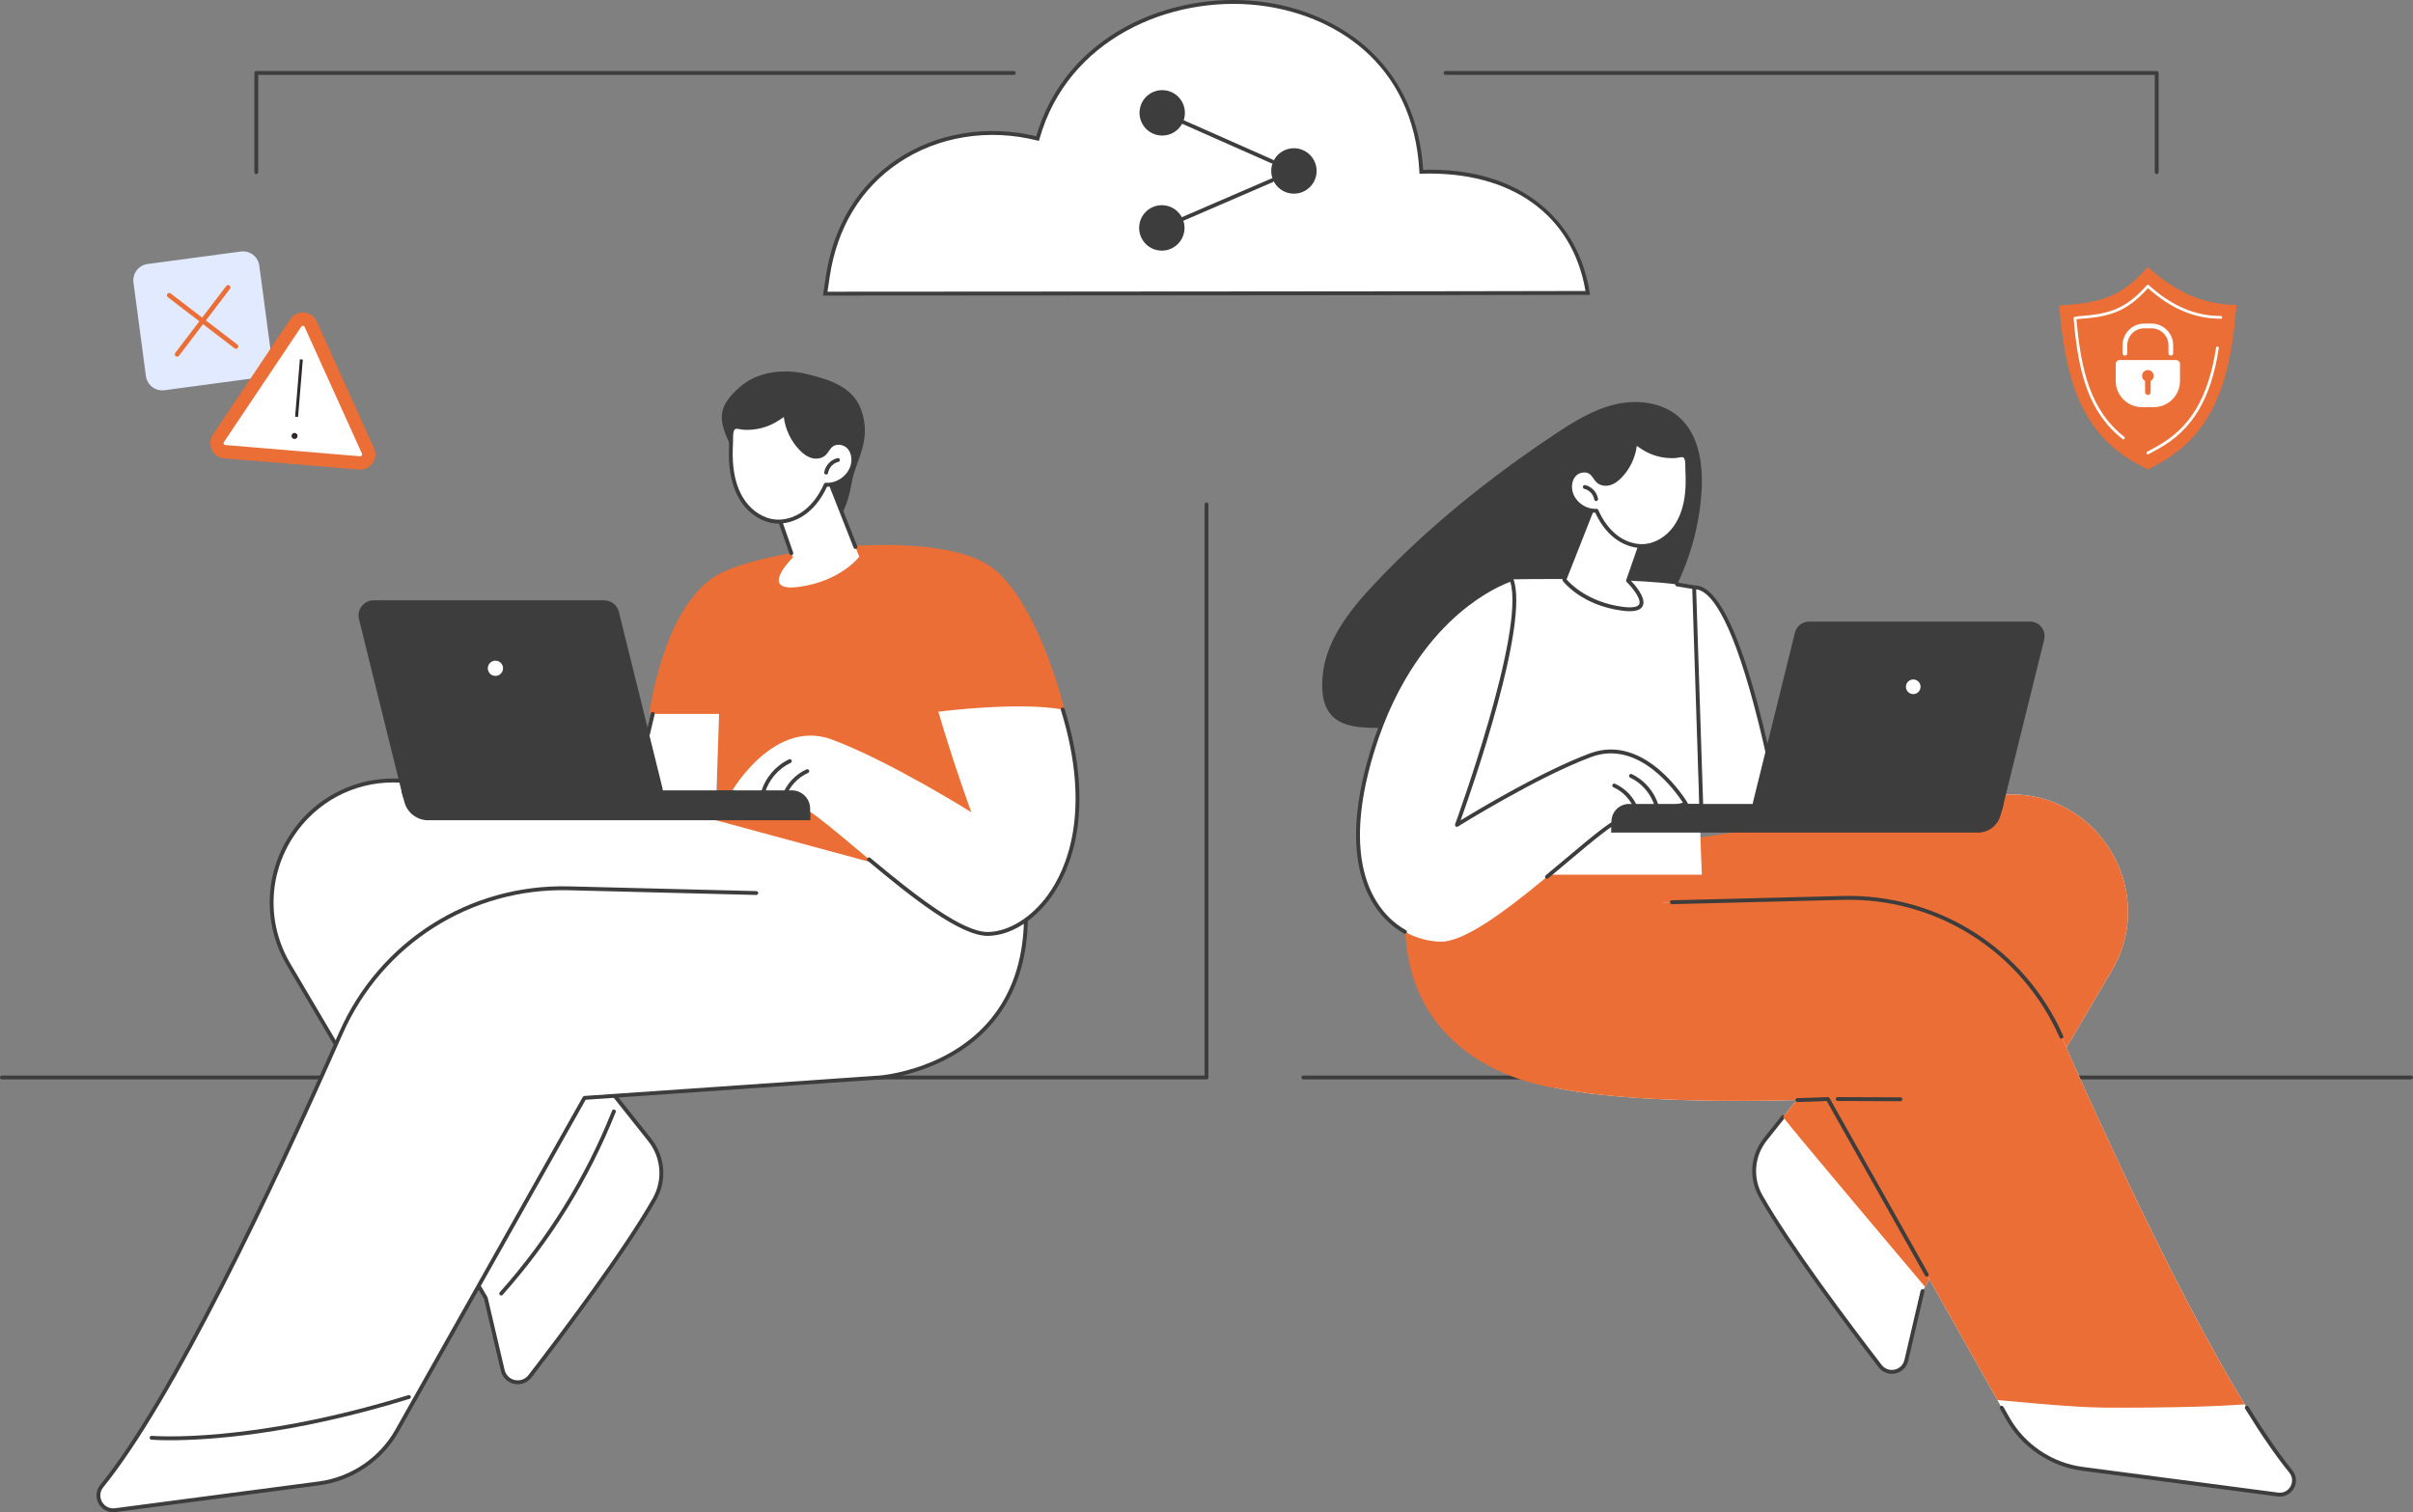 <?xml version="1.0" encoding="UTF-8"?>
<svg xmlns="http://www.w3.org/2000/svg" width="528" height="331" viewBox="0 0 528 331" fill="none">
  <rect x="0" y="0" width="528" height="331" fill="#808080" stroke="none"/>
  <g clip-path="url(#clip0_2595_13792)">
    <path d="M264.001 236.266H0.423C0.188 236.266 0 236.077 0 235.842C0 235.607 0.19 235.418 0.423 235.418H263.576V110.401C263.576 110.165 263.766 109.977 263.999 109.977C264.232 109.977 264.422 110.165 264.422 110.401V235.842C264.422 236.077 264.232 236.266 263.999 236.266H264.001Z" fill="#3D3D3D"></path>
    <path d="M527.576 236.266H285.183C284.948 236.266 284.76 236.077 284.76 235.842C284.76 235.607 284.95 235.418 285.183 235.418H527.576C527.811 235.418 527.999 235.607 527.999 235.842C527.999 236.077 527.809 236.266 527.576 236.266Z" fill="#3D3D3D"></path>
    <path d="M186.346 105.736C187.184 100.723 190.917 96.452 188.391 89.577C186.597 84.701 181.526 83.057 176.48 81.857C171.434 80.656 165.675 81.321 161.805 84.778C157.23 88.866 157.003 91.505 159.634 97.053C169.019 116.83 183.218 124.425 186.346 105.736Z" fill="#3D3D3D"></path>
    <path d="M89.787 171.099L142.223 178.386L181.051 178.205C187.648 201.799 111.346 210.73 111.346 210.73L142.167 249.494C145.124 253.212 145.547 258.364 143.199 262.494C136.725 273.883 123.007 292.106 115.975 301.241C114.233 303.504 110.654 302.723 110.002 299.942L106.306 284.134L63.193 211.166C51.82 191.918 67.68 168.025 89.791 171.097L89.787 171.099Z" fill="white"></path>
    <path d="M113.311 302.986C113.04 302.986 112.763 302.957 112.488 302.897C111.039 302.581 109.926 301.486 109.588 300.037L105.904 284.292L62.824 211.38C57.482 202.337 57.769 191.282 63.574 182.532C69.383 173.774 79.451 169.229 89.845 170.675L142.252 177.958L181.049 177.777H181.051C181.241 177.777 181.407 177.904 181.459 178.087C182.354 181.289 181.81 184.401 179.846 187.339C169.094 203.418 119.207 210.177 112.148 211.058L142.496 249.229C145.588 253.118 146.009 258.407 143.565 262.705C137.15 273.989 123.734 291.855 116.308 301.5C115.574 302.454 114.474 302.986 113.311 302.986ZM86.039 171.261C77.325 171.261 69.216 175.561 64.28 183.002C58.657 191.48 58.378 202.189 63.553 210.948L106.666 283.917C106.687 283.953 106.704 283.994 106.714 284.036L110.41 299.844C110.674 300.971 111.539 301.823 112.665 302.068C113.794 302.313 114.93 301.897 115.635 300.981C123.048 291.354 136.437 273.523 142.827 262.284C145.097 258.291 144.707 253.374 141.831 249.759L111.01 210.995C110.914 210.873 110.891 210.711 110.949 210.569C111.006 210.426 111.139 210.326 111.291 210.308C111.858 210.243 168.023 203.488 179.136 186.868C180.894 184.241 181.424 181.472 180.719 178.631L142.22 178.81C142.193 178.804 142.179 178.81 142.16 178.806L89.724 171.519C88.486 171.348 87.254 171.263 86.033 171.263L86.039 171.261Z" fill="#3D3D3D"></path>
    <path d="M109.67 283.562C109.57 283.562 109.468 283.525 109.387 283.454C109.212 283.298 109.199 283.03 109.354 282.854C119.831 271.109 128.103 257.738 133.937 243.111C134.024 242.893 134.27 242.787 134.487 242.874C134.704 242.961 134.81 243.207 134.724 243.425C128.851 258.144 120.529 271.601 109.985 283.421C109.9 283.514 109.785 283.562 109.67 283.562Z" fill="#3D3D3D"></path>
    <path d="M111.347 240.797C111.114 240.797 110.924 240.608 110.924 240.374C110.924 240.139 111.112 239.949 111.345 239.949L125.653 239.895C125.886 239.895 126.076 240.083 126.076 240.317C126.076 240.552 125.887 240.743 125.655 240.743L111.347 240.797Z" fill="#3D3D3D"></path>
    <path d="M165.49 195.467L124.504 194.432C103.012 193.889 83.321 206.391 74.615 226.092C60.334 258.41 38.048 305.841 22.275 325.265C20.42 327.549 22.298 330.927 25.212 330.544L69.795 324.685C76.996 323.738 83.333 319.452 86.902 313.113L127.899 240.308C127.899 240.308 191.296 235.916 192.484 235.841C192.484 235.841 234.609 233.042 222.204 183.568L168.299 173.621L155.742 175.915L165.49 195.465V195.467Z" fill="white"></path>
    <path d="M24.761 331C23.436 331 22.25 330.306 21.585 329.113C20.837 327.77 20.975 326.193 21.946 324.998C37.354 306.024 58.882 260.647 74.227 225.923C83.037 205.986 102.774 193.457 124.513 194.01L165.498 195.045C165.731 195.051 165.917 195.245 165.911 195.48C165.906 195.714 165.704 195.881 165.477 195.895L124.49 194.86C103.095 194.316 83.669 206.647 74.999 226.268C59.632 261.04 38.069 306.488 22.6 325.536C21.708 326.635 21.871 327.891 22.321 328.703C22.773 329.512 23.751 330.306 25.153 330.127L69.736 324.268C76.766 323.345 83.044 319.097 86.53 312.908L127.526 240.102C127.595 239.977 127.724 239.898 127.866 239.886C128.5 239.842 191.277 235.494 192.453 235.418C192.615 235.407 208.774 234.187 217.865 221.657C224.461 212.566 225.802 199.877 221.856 183.94L168.295 174.054L155.815 176.334C155.585 176.381 155.365 176.225 155.323 175.993C155.281 175.762 155.433 175.542 155.663 175.5L168.22 173.206C168.27 173.197 168.322 173.197 168.372 173.206L222.277 183.153C222.44 183.184 222.571 183.306 222.611 183.467C226.704 199.79 225.337 212.809 218.546 222.164C209.216 235.016 192.674 236.255 192.509 236.266C191.371 236.338 132.326 240.429 128.153 240.719L87.27 313.325C83.656 319.744 77.143 324.15 69.849 325.108L25.266 330.967C25.095 330.988 24.926 331 24.761 331Z" fill="#3D3D3D"></path>
    <path d="M37.245 315.246C34.597 315.246 33.184 315.129 33.131 315.123C32.898 315.102 32.725 314.896 32.748 314.662C32.769 314.429 32.975 314.26 33.208 314.277C33.419 314.296 54.721 316.069 89.356 305.371C89.579 305.301 89.817 305.427 89.884 305.652C89.954 305.876 89.829 306.113 89.604 306.182C63.604 314.213 45.055 315.244 37.245 315.244V315.246Z" fill="#3D3D3D"></path>
    <path d="M216.773 195.838L208.828 160.574L232.911 155.172C232.911 155.172 227.015 131.096 216.667 123.941C204.233 115.344 165.927 120.212 156.507 126.112C144.956 133.347 142.068 156.257 142.068 156.257L157.228 156.558C157.228 156.558 156.869 175.256 156.649 179.535L216.773 195.838Z" fill="#EA6E35"></path>
    <path d="M142.83 156.258C140.075 167.646 138.414 177.636 138.414 177.636H156.65L157.345 156.258H142.83Z" fill="white"></path>
    <path d="M141.819 161.006C141.788 161.006 141.755 161.002 141.724 160.996C141.496 160.944 141.353 160.717 141.405 160.487C141.74 159.009 142.08 157.552 142.418 156.16C142.474 155.933 142.703 155.792 142.93 155.848C143.156 155.904 143.297 156.133 143.241 156.361C142.905 157.75 142.566 159.202 142.232 160.676C142.188 160.873 142.013 161.006 141.819 161.006Z" fill="#3D3D3D"></path>
    <path d="M93.681 179.537H177.271V177.015C177.271 174.796 175.476 172.996 173.261 172.996H87.803L88.489 175.55C89.121 177.901 91.249 179.537 93.679 179.537H93.681Z" fill="#3D3D3D"></path>
    <path d="M91.299 176.575H141.73C143.883 176.575 145.465 174.549 144.948 172.454L135.417 133.921C135.05 132.439 133.723 131.398 132.199 131.398H81.768C79.615 131.398 78.033 133.424 78.55 135.519L88.081 174.052C88.448 175.534 89.774 176.575 91.299 176.575Z" fill="#3D3D3D"></path>
    <path d="M108.412 147.946C109.332 147.943 110.074 147.193 110.071 146.271C110.068 145.349 109.32 144.605 108.401 144.608C107.482 144.611 106.739 145.361 106.742 146.282C106.745 147.204 107.493 147.949 108.412 147.946Z" fill="white"></path>
    <path d="M205.32 155.775C208.799 167.617 212.531 177.774 212.531 177.774C212.531 177.774 194.612 166.545 182.04 161.872C169.47 157.198 160.268 172.996 160.268 172.996L174.845 176.577C179.037 176.565 205.631 204.616 216.239 204.425C226.846 204.234 242.573 187.761 232.55 155.295C222.604 153.526 205.32 155.777 205.32 155.777V155.775Z" fill="white"></path>
    <path d="M216.129 204.848C210.039 204.848 199.393 196.374 189.883 188.418C189.702 188.268 189.679 188 189.829 187.82C189.979 187.639 190.246 187.616 190.425 187.766C200.575 196.256 210.737 204.11 216.229 203.998C220.737 203.917 225.747 200.805 229.303 195.875C233.313 190.318 239.015 177.673 232.142 155.418C232.073 155.195 232.198 154.956 232.421 154.886C232.644 154.817 232.882 154.942 232.952 155.166C239.932 177.773 234.091 190.686 229.989 196.372C226.223 201.591 221.085 204.758 216.244 204.846C216.206 204.846 216.167 204.846 216.129 204.846V204.848Z" fill="#3D3D3D"></path>
    <path d="M171.566 174.73C171.52 174.73 171.474 174.722 171.428 174.707C171.207 174.629 171.089 174.389 171.166 174.167C172.043 171.636 174.029 169.482 176.478 168.402C176.693 168.31 176.941 168.406 177.035 168.62C177.129 168.834 177.031 169.085 176.818 169.179C174.582 170.164 172.767 172.132 171.966 174.443C171.904 174.618 171.741 174.728 171.566 174.728V174.73Z" fill="#3D3D3D"></path>
    <path d="M166.986 173.809C166.946 173.809 166.905 173.804 166.865 173.792C166.64 173.725 166.513 173.489 166.581 173.264C167.492 170.205 169.756 167.569 172.64 166.212C172.851 166.114 173.103 166.202 173.203 166.416C173.303 166.628 173.213 166.881 172.999 166.981C170.331 168.237 168.236 170.677 167.392 173.509C167.336 173.692 167.169 173.811 166.986 173.811V173.809Z" fill="#3D3D3D"></path>
    <path d="M177.271 179.537V177.015C177.271 174.796 175.476 172.996 173.261 172.996H156.646L177.27 179.537H177.271Z" fill="#3D3D3D"></path>
    <path d="M180.772 103.451L188.019 121.859C188.019 121.859 183.957 127.23 174.843 128.452C165.729 129.674 173.484 122.036 173.484 122.036L169.082 109.414L180.77 103.449L180.772 103.451Z" fill="white"></path>
    <path d="M173.153 121.504C172.978 121.504 172.815 121.394 172.753 121.219L168.686 109.553C168.616 109.352 168.705 109.131 168.893 109.034L180.581 103.069C180.687 103.015 180.812 103.009 180.923 103.05C181.035 103.092 181.123 103.179 181.167 103.291L187.577 119.569C187.663 119.787 187.555 120.033 187.338 120.12C187.121 120.207 186.875 120.101 186.788 119.881L180.55 104.037L169.608 109.622L173.555 120.937C173.632 121.159 173.516 121.402 173.295 121.479C173.249 121.494 173.201 121.502 173.155 121.502L173.153 121.504Z" fill="#3D3D3D"></path>
    <path d="M160.022 101.965C160.289 104.764 161.069 107.566 162.688 109.861C164.307 112.157 166.838 113.891 169.632 114.14C172.054 114.356 174.497 113.442 176.398 111.926C178.301 110.409 179.695 108.323 180.685 106.099C183.223 106.265 185.758 104.507 186.502 102.071C186.931 100.666 186.754 99.009 185.77 97.92C184.786 96.829 182.925 96.54 181.819 97.507C181.189 98.058 180.872 98.908 180.22 99.433C179.493 100.017 178.449 100.092 177.563 99.801C176.677 99.512 175.927 98.905 175.278 98.236C173.23 96.129 171.985 93.257 171.842 90.32C171.856 90.598 170.585 91.384 170.364 91.537C169.805 91.922 169.211 92.259 168.594 92.543C167.377 93.103 166.066 93.462 164.733 93.603C164.057 93.674 163.376 93.689 162.698 93.645C162.159 93.61 161.392 93.327 160.869 93.47C159.776 93.768 160.016 95.852 159.972 96.696C159.878 98.45 159.854 100.213 160.022 101.965Z" fill="white"></path>
    <path d="M170.332 114.595C170.086 114.595 169.84 114.583 169.596 114.562C166.851 114.317 164.14 112.652 162.345 110.106C160.834 107.965 159.911 105.237 159.604 102.005C159.458 100.469 159.442 98.775 159.554 96.674C159.561 96.534 159.559 96.358 159.559 96.162C159.554 95.059 159.548 93.392 160.765 93.061C161.201 92.943 161.709 93.041 162.157 93.13C162.37 93.172 162.57 93.211 162.731 93.222C163.379 93.265 164.04 93.249 164.696 93.18C165.992 93.043 167.245 92.7 168.423 92.157C169.023 91.881 169.598 91.553 170.13 91.187C170.163 91.164 170.219 91.127 170.288 91.081C171.08 90.563 171.353 90.328 171.436 90.224C171.478 90.042 171.634 89.906 171.828 89.896C172.055 89.877 172.26 90.066 172.272 90.299C172.408 93.126 173.616 95.911 175.586 97.939C176.332 98.706 177.003 99.168 177.699 99.396C178.529 99.667 179.394 99.554 179.959 99.099C180.25 98.866 180.475 98.54 180.711 98.197C180.953 97.846 181.203 97.486 181.545 97.185C182.776 96.108 184.898 96.316 186.088 97.632C187.111 98.763 187.426 100.512 186.913 102.192C186.14 104.719 183.652 106.531 181.03 106.531C181.007 106.531 180.982 106.531 180.959 106.531C179.844 108.946 178.402 110.871 176.668 112.255C174.781 113.762 172.508 114.593 170.336 114.593L170.332 114.595ZM161.209 93.855C161.124 93.855 161.049 93.862 160.984 93.88C160.394 94.04 160.399 95.366 160.403 96.158C160.403 96.374 160.403 96.566 160.398 96.719C160.288 98.777 160.303 100.431 160.446 101.924C160.74 105.008 161.611 107.594 163.035 109.614C164.688 111.96 167.17 113.492 169.671 113.716C171.845 113.91 174.202 113.136 176.138 111.592C177.828 110.245 179.229 108.336 180.302 105.923C180.373 105.762 180.538 105.659 180.715 105.673C183.051 105.819 185.415 104.187 186.099 101.945C186.52 100.569 186.269 99.101 185.457 98.203C184.581 97.233 182.981 97.054 182.101 97.825C181.838 98.056 181.628 98.359 181.407 98.681C181.146 99.06 180.874 99.451 180.488 99.762C179.704 100.392 178.535 100.562 177.435 100.203C176.603 99.931 175.823 99.4 174.977 98.532C173.081 96.582 171.843 93.978 171.503 91.274C171.301 91.424 171.053 91.594 170.748 91.794L170.605 91.887C170.034 92.282 169.417 92.633 168.771 92.93C167.508 93.511 166.165 93.88 164.779 94.024C164.075 94.099 163.366 94.113 162.672 94.069C162.456 94.055 162.228 94.011 161.987 93.963C161.724 93.91 161.438 93.855 161.205 93.855H161.209Z" fill="#3D3D3D"></path>
    <path d="M183.361 100.684C182.058 100.984 180.989 102.127 180.773 103.449L183.361 100.684Z" fill="white"></path>
    <path d="M180.772 103.875C180.749 103.875 180.726 103.875 180.703 103.869C180.472 103.83 180.316 103.612 180.353 103.381C180.597 101.889 181.793 100.61 183.263 100.269C183.49 100.216 183.719 100.359 183.771 100.587C183.823 100.814 183.681 101.043 183.454 101.095C182.31 101.359 181.378 102.356 181.189 103.516C181.155 103.724 180.976 103.873 180.772 103.873V103.875Z" fill="#3D3D3D"></path>
    <path d="M289.402 148.013C290.096 140.157 295.355 133.531 300.755 127.795C312.462 115.358 325.88 104.617 340.083 95.142C344.223 92.38 348.535 89.678 353.374 88.526C358.212 87.373 363.737 88.011 367.449 91.33C371.838 95.252 372.69 101.803 372.315 107.685C371.232 124.613 361.94 140.822 347.895 150.281C337.095 157.555 323.754 160.66 310.847 159.336C301.541 158.382 288.077 163.044 289.404 148.013H289.402Z" fill="#3D3D3D"></path>
    <path d="M436.512 174.147L386.224 181.139L365.499 190.885C359.172 213.522 415.838 212.171 415.838 212.171L386.279 249.364C383.444 252.932 383.038 257.873 385.289 261.838C391.499 272.764 404.655 290.248 411.399 299.012C413.069 301.182 416.503 300.434 417.126 297.765L420.672 282.599L462.018 212.589C472.926 194.121 457.714 171.196 436.511 174.145L436.512 174.147Z" fill="white"></path>
    <path d="M413.954 300.706C412.834 300.706 411.774 300.193 411.067 299.274C403.945 290.021 391.08 272.881 384.925 262.049C382.578 257.921 382.981 252.839 385.951 249.102L389.833 244.218C389.979 244.035 390.246 244.006 390.427 244.15C390.609 244.297 390.64 244.565 390.494 244.746L386.613 249.63C383.86 253.093 383.487 257.804 385.659 261.627C391.79 272.415 404.629 289.518 411.736 298.753C412.407 299.626 413.491 300.023 414.566 299.79C415.64 299.557 416.465 298.744 416.717 297.67L420.264 282.504C420.317 282.275 420.546 282.136 420.773 282.188C421.002 282.242 421.142 282.469 421.088 282.699L417.542 297.865C417.215 299.262 416.144 300.318 414.746 300.621C414.481 300.679 414.216 300.706 413.954 300.706Z" fill="#3D3D3D"></path>
    <path d="M436.513 174.147L386.224 181.139L355.647 195.006C349.32 217.642 415.838 212.171 415.838 212.171L390.161 244.48C391.385 246.344 420.563 280.845 421.224 281.668L462.022 212.589C472.93 194.121 457.718 171.196 436.515 174.145L436.513 174.147Z" fill="#EA6E35"></path>
    <path d="M360.431 197.617L403.22 196.536C423.834 196.015 442.717 208.011 451.066 226.912C464.763 257.919 486.135 303.427 501.262 322.064C503.041 324.256 501.239 327.497 498.446 327.129L455.689 321.507C448.784 320.599 442.706 316.486 439.284 310.406L399.968 240.552C399.968 240.552 321.236 244.36 328.204 228.732C335.173 213.103 360.433 197.617 360.433 197.617H360.431Z" fill="white"></path>
    <path d="M498.879 327.581C498.718 327.581 498.556 327.57 498.391 327.548L455.634 321.926C448.632 321.005 442.383 316.777 438.913 310.611L437.625 308.325C437.51 308.121 437.583 307.863 437.787 307.747C437.99 307.633 438.248 307.705 438.363 307.909L439.651 310.195C442.99 316.127 449.005 320.2 455.743 321.084L498.5 326.706C499.836 326.882 500.769 326.12 501.197 325.349C501.628 324.577 501.784 323.378 500.932 322.329C498.058 318.789 494.806 314.08 491.266 308.339C491.143 308.138 491.205 307.878 491.405 307.755C491.605 307.632 491.864 307.693 491.987 307.894C495.507 313.604 498.739 318.282 501.59 321.794C502.524 322.946 502.658 324.467 501.937 325.762C501.297 326.911 500.153 327.579 498.877 327.579L498.879 327.581Z" fill="#3D3D3D"></path>
    <path d="M444.887 307.143C448.277 307.442 451.668 307.723 455.064 307.912C458.465 308.101 461.858 308.134 465.264 308.116C472.089 308.085 478.917 308.022 485.736 307.71C487.554 307.627 489.371 307.524 491.187 307.401C477.616 285.206 461.927 251.503 451.066 226.916C442.717 208.015 423.834 196.019 403.22 196.54L360.431 197.621C360.431 197.621 335.171 213.109 328.202 228.736C321.234 244.364 399.966 240.556 399.966 240.556L437.05 306.445C439.666 306.667 442.279 306.915 444.887 307.147V307.143Z" fill="#EA6E35"></path>
    <path d="M451.065 227.34C450.903 227.34 450.747 227.246 450.678 227.088C442.366 208.27 423.736 196.432 403.231 196.964L365.841 197.908C365.601 197.916 365.412 197.729 365.406 197.494C365.401 197.259 365.585 197.064 365.82 197.058L403.211 196.114C424.063 195.594 443.004 207.61 451.455 226.743C451.549 226.957 451.453 227.207 451.24 227.304C451.184 227.329 451.126 227.34 451.068 227.34H451.065Z" fill="#3D3D3D"></path>
    <path d="M421.618 279.451C421.47 279.451 421.328 279.374 421.249 279.235L399.722 240.992C398.971 241.024 396.641 241.125 393.294 241.215C393.065 241.221 392.865 241.036 392.86 240.803C392.854 240.568 393.038 240.373 393.271 240.367C397.354 240.257 399.918 240.134 399.943 240.134C400.105 240.122 400.253 240.209 400.332 240.35L421.985 278.821C422.1 279.025 422.027 279.284 421.824 279.399C421.758 279.436 421.687 279.453 421.616 279.453L421.618 279.451Z" fill="#3D3D3D"></path>
    <path d="M415.838 241.037L402.116 240.985C401.882 240.985 401.693 240.794 401.695 240.559C401.695 240.326 401.886 240.137 402.118 240.137L415.84 240.189C416.075 240.189 416.263 240.38 416.261 240.615C416.261 240.848 416.071 241.037 415.838 241.037Z" fill="#3D3D3D"></path>
    <path d="M386.224 181.141L364.206 197.247C364.206 197.247 342.139 217.174 340.48 238.147C340.48 238.147 297.625 233.581 309.522 186.115L363.827 184.565L386.224 181.141Z" fill="#EA6E35"></path>
    <path d="M339.473 191.456H314.729L330.738 126.804C330.738 126.804 360.311 126.2 370.704 128.556C370.704 128.556 371.857 181.069 372.392 191.456H339.473Z" fill="white"></path>
    <path d="M389.879 180.421C389.879 180.421 381.18 128.051 370.703 128.554L372.391 180.421H389.879Z" fill="white"></path>
    <path d="M389.878 180.847H372.39C372.162 180.847 371.975 180.666 371.967 180.436L370.28 128.57C370.272 128.339 370.451 128.144 370.683 128.133C375.258 127.919 379.947 136.68 384.63 154.19C388.081 167.09 390.276 180.22 390.297 180.352C390.318 180.475 390.284 180.6 390.203 180.697C390.122 180.791 390.005 180.847 389.88 180.847H389.878ZM372.8 179.997H389.376C388.944 177.489 386.871 165.854 383.809 154.404C378.394 134.159 373.994 129.293 371.141 128.992L372.8 179.997Z" fill="#3D3D3D"></path>
    <path d="M432.779 182.244H352.613V179.823C352.613 177.694 354.336 175.969 356.458 175.969H438.416L437.758 178.42C437.153 180.677 435.111 182.246 432.779 182.246V182.244Z" fill="#3D3D3D"></path>
    <path d="M435.067 179.404H386.7C384.634 179.404 383.117 177.459 383.615 175.449L392.756 138.479C393.107 137.057 394.38 136.059 395.841 136.059H444.207C446.274 136.059 447.791 138.003 447.293 140.013L438.152 176.983C437.8 178.406 436.528 179.404 435.067 179.404Z" fill="#3D3D3D"></path>
    <path d="M418.646 151.926C419.529 151.926 420.244 151.209 420.244 150.324C420.244 149.44 419.529 148.723 418.646 148.723C417.764 148.723 417.049 149.44 417.049 150.324C417.049 151.209 417.764 151.926 418.646 151.926Z" fill="white"></path>
    <path d="M368.92 175.967C368.92 175.967 360.095 160.808 348.04 165.293C335.985 169.778 318.799 180.552 318.799 180.552C318.799 180.552 334.666 137.343 330.739 126.801C330.739 126.801 309.956 133.057 300.342 164.204C290.729 195.352 305.069 205.935 315.241 206.118C325.414 206.301 350.918 179.388 354.939 179.399L368.92 175.965V175.967Z" fill="white"></path>
    <path d="M307.435 204.393C307.366 204.393 307.295 204.375 307.23 204.339C302.174 201.513 291.343 191.936 299.938 164.081C304.934 147.893 312.991 138.517 318.872 133.5C325.263 128.048 330.402 126.46 330.617 126.396C330.83 126.334 331.057 126.444 331.136 126.654C334.76 136.379 322.149 172.488 319.614 179.553C323.52 177.165 337.632 168.714 347.895 164.896C360.143 160.34 369.199 175.599 369.289 175.753C369.356 175.868 369.366 176.009 369.314 176.132C369.262 176.256 369.155 176.346 369.026 176.379L355.044 179.814C355.012 179.821 354.971 179.81 354.943 179.825H354.941C353.549 179.825 348.505 184.069 343.166 188.564C341.757 189.751 340.283 190.99 338.774 192.241C338.593 192.389 338.328 192.364 338.178 192.185C338.03 192.004 338.055 191.736 338.233 191.588C339.741 190.339 341.213 189.099 342.62 187.914C349.327 182.269 353.234 179.048 354.887 178.979L368.253 175.695C366.615 173.17 358.557 161.836 348.189 165.692C336.313 170.11 319.196 180.804 319.025 180.912C318.872 181.009 318.675 180.997 318.533 180.881C318.393 180.768 318.341 180.575 318.402 180.405C318.558 179.979 333.791 138.262 330.475 127.342C329.162 127.82 324.662 129.669 319.383 134.18C313.602 139.122 305.676 148.365 300.749 164.333C292.337 191.593 302.768 200.873 307.643 203.599C307.847 203.712 307.92 203.971 307.806 204.177C307.73 204.316 307.585 204.395 307.435 204.395V204.393Z" fill="#3D3D3D"></path>
    <path d="M358.082 177.651C357.908 177.651 357.744 177.541 357.683 177.365C356.916 175.151 355.18 173.268 353.038 172.324C352.825 172.229 352.727 171.979 352.821 171.765C352.915 171.551 353.165 171.454 353.378 171.547C355.73 172.584 357.638 174.654 358.48 177.086C358.557 177.308 358.44 177.549 358.219 177.626C358.173 177.641 358.125 177.649 358.079 177.649L358.082 177.651Z" fill="#3D3D3D"></path>
    <path d="M362.477 176.767C362.294 176.767 362.127 176.647 362.071 176.464C361.264 173.752 359.257 171.416 356.702 170.212C356.491 170.112 356.4 169.859 356.499 169.647C356.598 169.435 356.85 169.343 357.062 169.443C359.83 170.748 362.006 173.282 362.881 176.221C362.948 176.447 362.821 176.682 362.596 176.749C362.556 176.761 362.515 176.767 362.475 176.767H362.477Z" fill="#3D3D3D"></path>
    <path d="M352.611 182.244V179.823C352.611 177.694 354.334 175.969 356.456 175.969H372.39L352.611 182.246V182.244Z" fill="#3D3D3D"></path>
    <path d="M349.256 109.246L342.305 126.908C342.305 126.908 346.201 132.062 354.94 133.235C363.679 134.409 356.244 127.08 356.244 127.08L360.465 114.97L349.256 109.248V109.246Z" fill="white"></path>
    <path d="M356.623 133.786C356.11 133.786 355.531 133.741 354.884 133.655C346.072 132.471 342.131 127.379 341.967 127.163C341.877 127.046 341.856 126.89 341.912 126.751L348.863 109.089C348.907 108.977 348.995 108.891 349.107 108.848C349.218 108.806 349.343 108.812 349.449 108.867L360.658 114.59C360.847 114.686 360.935 114.908 360.866 115.108L356.733 126.967C357.56 127.819 360.314 130.852 359.447 132.629C359.07 133.402 358.14 133.784 356.625 133.784L356.623 133.786ZM342.79 126.83C343.572 127.736 347.467 131.803 354.995 132.814C357.064 133.092 358.373 132.895 358.684 132.257C359.207 131.188 357.281 128.7 355.945 127.381C355.827 127.266 355.787 127.094 355.843 126.938L359.941 115.177L349.478 109.835L342.79 126.828V126.83Z" fill="#3D3D3D"></path>
    <path d="M369.153 107.823C368.898 110.508 368.15 113.196 366.597 115.399C365.043 117.602 362.615 119.266 359.938 119.505C357.615 119.711 355.272 118.836 353.448 117.379C351.623 115.924 350.285 113.923 349.336 111.788C346.902 111.946 344.47 110.261 343.757 107.923C343.346 106.574 343.517 104.986 344.461 103.939C345.405 102.893 347.188 102.615 348.25 103.544C348.853 104.072 349.159 104.888 349.784 105.391C350.48 105.952 351.481 106.023 352.331 105.745C353.18 105.468 353.899 104.886 354.522 104.244C356.487 102.222 357.681 99.468 357.817 96.648C357.804 96.914 359.022 97.668 359.236 97.814C359.772 98.184 360.341 98.506 360.933 98.78C362.1 99.318 363.357 99.663 364.636 99.796C365.284 99.863 365.937 99.879 366.589 99.836C367.106 99.803 367.84 99.532 368.342 99.669C369.39 99.954 369.161 101.954 369.203 102.764C369.294 104.448 369.317 106.139 369.155 107.819L369.153 107.823Z" fill="white"></path>
    <path d="M359.269 119.954C357.18 119.954 355 119.154 353.185 117.707C351.522 116.379 350.138 114.535 349.069 112.22C346.534 112.241 344.102 110.497 343.352 108.045C342.858 106.426 343.162 104.742 344.146 103.653C345.292 102.383 347.339 102.182 348.527 103.223C348.858 103.512 349.098 103.861 349.331 104.196C349.558 104.526 349.773 104.836 350.05 105.06C350.586 105.492 351.411 105.599 352.201 105.341C352.866 105.123 353.508 104.682 354.221 103.948C356.109 102.005 357.266 99.338 357.395 96.63C357.407 96.397 357.599 96.217 357.839 96.227C358.031 96.237 358.187 96.371 358.229 96.551C358.31 96.653 358.573 96.876 359.325 97.368C359.392 97.412 359.444 97.447 359.477 97.468C359.988 97.821 360.538 98.133 361.111 98.397C362.237 98.918 363.439 99.247 364.681 99.378C365.309 99.444 365.942 99.457 366.563 99.417C366.717 99.407 366.909 99.368 367.113 99.328C367.543 99.243 368.031 99.147 368.454 99.263C369.635 99.584 369.627 101.192 369.623 102.254C369.623 102.443 369.621 102.61 369.629 102.745C369.737 104.761 369.721 106.388 369.581 107.862C369.285 110.967 368.399 113.584 366.947 115.643C365.223 118.09 362.618 119.69 359.979 119.925C359.744 119.946 359.508 119.956 359.271 119.956L359.269 119.954ZM349.337 111.36C349.502 111.36 349.656 111.459 349.723 111.613C350.751 113.926 352.093 115.753 353.712 117.044C355.563 118.522 357.818 119.262 359.902 119.077C362.295 118.863 364.669 117.397 366.253 115.149C367.618 113.214 368.452 110.734 368.735 107.779C368.871 106.347 368.887 104.761 368.781 102.788C368.773 102.639 368.773 102.454 368.775 102.248C368.779 101.494 368.783 100.23 368.231 100.08C368.001 100.018 367.616 100.093 367.276 100.161C367.055 100.205 366.826 100.249 366.617 100.263C365.948 100.305 365.267 100.292 364.592 100.22C363.258 100.08 361.968 99.725 360.757 99.168C360.14 98.885 359.548 98.547 358.996 98.166L358.862 98.075C358.581 97.89 358.35 97.732 358.16 97.595C357.828 100.184 356.641 102.672 354.829 104.539C354.016 105.376 353.266 105.887 352.464 106.149C351.405 106.494 350.277 106.33 349.521 105.723C349.148 105.422 348.889 105.046 348.637 104.682C348.425 104.374 348.223 104.085 347.974 103.865C347.135 103.131 345.611 103.302 344.779 104.225C344.006 105.083 343.766 106.484 344.165 107.8C344.819 109.946 347.084 111.509 349.312 111.366C349.321 111.366 349.329 111.366 349.338 111.366L349.337 111.36Z" fill="#3D3D3D"></path>
    <path d="M346.773 106.59C348.023 106.879 349.048 107.974 349.255 109.244L346.773 106.59Z" fill="white"></path>
    <path d="M349.255 109.672C349.052 109.672 348.871 109.523 348.838 109.315C348.658 108.207 347.77 107.259 346.68 107.006C346.451 106.954 346.31 106.725 346.362 106.497C346.414 106.27 346.643 106.125 346.87 106.179C348.287 106.507 349.44 107.74 349.675 109.178C349.713 109.409 349.555 109.627 349.325 109.666C349.302 109.67 349.279 109.672 349.255 109.672Z" fill="#3D3D3D"></path>
    <path d="M370.316 128.897C370.293 128.897 370.27 128.897 370.247 128.891L366.914 128.344C366.683 128.305 366.527 128.087 366.564 127.856C366.602 127.625 366.818 127.469 367.05 127.505L370.384 128.053C370.614 128.091 370.77 128.309 370.734 128.54C370.699 128.748 370.52 128.897 370.316 128.897Z" fill="#3D3D3D"></path>
    <path d="M56.081 38.099C55.847 38.099 55.658 37.91 55.658 37.674V15.971C55.658 15.736 55.849 15.547 56.081 15.547H221.829C222.063 15.547 222.251 15.736 222.251 15.971C222.251 16.206 222.061 16.395 221.829 16.395H56.506V37.674C56.506 37.91 56.316 38.099 56.083 38.099H56.081Z" fill="#3D3D3D"></path>
    <path d="M471.918 38.099C471.684 38.099 471.496 37.91 471.496 37.674V16.395H316.302C316.067 16.395 315.879 16.206 315.879 15.971C315.879 15.736 316.069 15.547 316.302 15.547H471.918C472.153 15.547 472.341 15.736 472.341 15.971V37.674C472.341 37.91 472.151 38.099 471.918 38.099Z" fill="#3D3D3D"></path>
    <path d="M346.714 64.119C337.715 64.192 180.57 64.273 180.57 64.273C180.57 64.273 180.826 62.604 181.132 60.541C184.736 36.261 206.618 25.221 227.038 30.335C238.702 -11.178 308.534 -10.158 311.008 37.595C333.392 36.897 345.097 49.226 347.431 64.115L346.716 64.121L346.714 64.119Z" fill="white"></path>
    <path d="M180.076 64.698L180.151 64.209C180.151 64.209 180.407 62.539 180.712 60.477C182.35 49.451 187.725 40.599 196.262 34.879C204.917 29.079 216.003 27.244 226.741 29.823C233.225 7.59 256.042 -1.866 275.352 0.302C284.85 1.366 293.534 5.202 299.804 11.099C306.765 17.648 310.771 26.651 311.406 37.157C321.888 36.906 330.502 39.431 337.002 44.677C342.85 49.397 346.6 56.096 347.846 64.047L347.923 64.532L346.717 64.542C337.821 64.613 182.143 64.696 180.57 64.696H180.076V64.698ZM346.71 63.694H346.931C344.088 46.992 330.7 37.403 311.019 38.018L310.604 38.032L310.583 37.615C309.333 13.507 291.517 2.968 275.258 1.145C256.19 -0.995 233.643 8.386 227.443 30.448L227.332 30.845L226.934 30.744C216.303 28.083 205.296 29.848 196.733 35.586C188.402 41.169 183.152 49.821 181.551 60.602C181.345 61.994 181.16 63.204 181.064 63.848C190.805 63.842 338.067 63.763 346.712 63.694H346.71Z" fill="#3D3D3D"></path>
    <path d="M288.081 37.798C288.291 35.06 286.245 32.669 283.511 32.459C280.776 32.248 278.389 34.296 278.179 37.034C277.969 39.773 280.015 42.163 282.75 42.374C285.484 42.585 287.871 40.536 288.081 37.798Z" fill="#3D3D3D"></path>
    <path d="M259.176 50.276C259.389 47.538 257.346 45.145 254.612 44.93C251.878 44.716 249.489 46.762 249.275 49.5C249.062 52.237 251.105 54.631 253.839 54.845C256.573 55.059 258.962 53.014 259.176 50.276Z" fill="#3D3D3D"></path>
    <path d="M258.771 48.354C258.607 48.354 258.45 48.258 258.382 48.097C258.29 47.882 258.388 47.633 258.603 47.541L278.2 39.07C278.415 38.977 278.663 39.076 278.757 39.292C278.85 39.507 278.752 39.756 278.536 39.849L258.94 48.319C258.886 48.342 258.828 48.354 258.773 48.354H258.771Z" fill="#3D3D3D"></path>
    <path d="M259.261 25.078C259.469 22.34 257.42 19.951 254.686 19.742C251.951 19.534 249.566 21.585 249.359 24.323C249.151 27.061 251.199 29.45 253.934 29.659C256.668 29.867 259.053 27.817 259.261 25.078Z" fill="#3D3D3D"></path>
    <path d="M278.384 35.786C278.326 35.786 278.268 35.774 278.212 35.749L258.693 27.099C258.479 27.005 258.383 26.754 258.478 26.538C258.572 26.323 258.822 26.226 259.037 26.323L278.557 34.972C278.77 35.067 278.866 35.317 278.772 35.533C278.703 35.691 278.547 35.786 278.384 35.786Z" fill="#3D3D3D"></path>
    <path d="M56.375 82.678L35.977 85.413C34.006 85.677 32.193 84.289 31.93 82.312L29.204 61.842C28.941 59.866 30.325 58.051 32.295 57.787L52.693 55.052C54.664 54.788 56.477 56.175 56.74 58.153L59.466 78.623C59.729 80.598 58.345 82.414 56.375 82.678Z" fill="#E2EAFF"></path>
    <path d="M51.636 76.345C51.528 76.345 51.418 76.31 51.326 76.239L36.724 65.043C36.501 64.871 36.457 64.55 36.628 64.326C36.799 64.102 37.12 64.058 37.343 64.23L51.945 75.425C52.168 75.597 52.212 75.919 52.041 76.142C51.941 76.273 51.789 76.343 51.636 76.343V76.345Z" fill="#EA6E35"></path>
    <path d="M38.756 78.07C38.648 78.07 38.539 78.035 38.447 77.966C38.224 77.794 38.179 77.473 38.35 77.249L49.51 62.599C49.681 62.376 50.002 62.332 50.225 62.503C50.448 62.675 50.492 62.996 50.321 63.22L39.162 77.87C39.062 78.001 38.91 78.07 38.756 78.07Z" fill="#EA6E35"></path>
    <path d="M49.081 100.32L78.534 102.777C81.065 102.989 82.89 100.389 81.84 98.069L69.308 70.362C68.232 67.981 64.969 67.71 63.514 69.878L46.594 95.128C45.177 97.244 46.548 100.108 49.079 100.32H49.081Z" fill="#EA6E35"></path>
    <path d="M78.774 99.868C78.833 99.874 79.014 99.887 79.152 99.691C79.291 99.492 79.216 99.326 79.191 99.272L66.659 71.565C66.634 71.509 66.557 71.34 66.309 71.318C66.063 71.297 65.959 71.453 65.924 71.503L49.004 96.753C48.971 96.803 48.869 96.954 48.973 97.173C49.077 97.391 49.26 97.407 49.319 97.412L78.772 99.87L78.774 99.868Z" fill="white"></path>
    <path d="M64.88 95.927C64.743 96.043 64.584 96.094 64.401 96.079C64.218 96.064 64.068 95.987 63.947 95.85C63.828 95.713 63.774 95.551 63.79 95.368C63.805 95.185 63.884 95.034 64.024 94.913C64.166 94.794 64.328 94.74 64.509 94.755C64.691 94.77 64.839 94.849 64.955 94.99C65.07 95.131 65.12 95.295 65.106 95.476C65.091 95.659 65.016 95.807 64.878 95.925L64.88 95.927ZM65.62 78.644L66.26 78.698L65.218 91.265L64.578 91.211L65.62 78.644Z" fill="#30282B"></path>
    <path d="M469.975 102.787L467.434 101.392C454.677 94.388 451.82 81.456 450.602 66.948L451.545 66.8C460.158 66.197 464.373 64.751 469.975 58.438C476.661 64.51 483.045 66.727 489.304 66.727L489.366 66.74C488.211 81.363 485.302 94.415 472.434 101.442L469.975 102.785V102.787Z" fill="#EA6E35"></path>
    <path d="M464.641 96.169C464.576 96.169 464.51 96.148 464.453 96.105C456.905 90.221 454.708 81.282 453.734 69.67C453.72 69.51 453.832 69.366 453.991 69.342L454.768 69.221C454.768 69.221 454.785 69.219 454.793 69.217C461.519 68.747 465.085 67.7 469.756 62.435C469.81 62.373 469.887 62.337 469.968 62.333C470.049 62.327 470.129 62.356 470.189 62.412C475.185 66.951 480.322 69.156 485.895 69.156C485.916 69.156 485.937 69.157 485.956 69.161L486.008 69.171C486.173 69.206 486.279 69.368 486.244 69.533C486.21 69.699 486.048 69.807 485.883 69.77L485.862 69.766C480.227 69.759 475.039 67.567 470.006 63.069C465.296 68.292 461.642 69.348 454.847 69.824L454.364 69.899C455.339 81.211 457.515 89.917 464.826 95.618C464.958 95.722 464.983 95.914 464.879 96.047C464.82 96.124 464.729 96.165 464.637 96.165L464.641 96.169Z" fill="white"></path>
    <path d="M469.986 99.45C469.879 99.45 469.773 99.392 469.717 99.29C469.636 99.141 469.69 98.954 469.84 98.873L471.864 97.767C479.208 93.756 483.229 87.076 484.904 76.108C484.929 75.94 485.086 75.825 485.252 75.852C485.419 75.877 485.532 76.033 485.507 76.2C483.802 87.375 479.685 94.194 472.157 98.305L470.132 99.411C470.086 99.436 470.036 99.448 469.986 99.448V99.45Z" fill="white"></path>
    <path d="M476.175 78.812H463.793C463.328 78.812 462.951 79.19 462.951 79.655V83.373C462.951 86.547 465.523 89.12 468.697 89.12H471.273C474.447 89.12 477.019 86.547 477.019 83.373V79.655C477.019 79.19 476.642 78.812 476.177 78.812H476.175Z" fill="white"></path>
    <path d="M475.005 77.83C474.718 77.83 474.488 77.599 474.488 77.314V75.567C474.488 73.522 472.825 71.859 470.779 71.859H469.19C467.144 71.859 465.481 73.522 465.481 75.567V77.314C465.481 77.599 465.251 77.83 464.964 77.83C464.678 77.83 464.447 77.599 464.447 77.314V75.567C464.447 72.952 466.575 70.824 469.19 70.824H470.779C473.394 70.824 475.522 72.952 475.522 75.567V77.314C475.522 77.599 475.291 77.83 475.005 77.83Z" fill="white"></path>
    <path d="M471.254 82.27C471.254 81.569 470.685 81 469.986 81C469.286 81 468.717 81.569 468.717 82.27C468.717 82.75 468.984 83.168 469.378 83.384V85.832C469.378 86.167 469.651 86.441 469.987 86.441C470.324 86.441 470.597 86.169 470.597 85.832V83.384C470.991 83.168 471.258 82.75 471.258 82.27H471.254Z" fill="#EA6E35"></path>
  </g>
  <defs>
    <clipPath id="clip0_2595_13792">
      <rect width="528" height="331" fill="white"></rect>
    </clipPath>
  </defs>
</svg>
